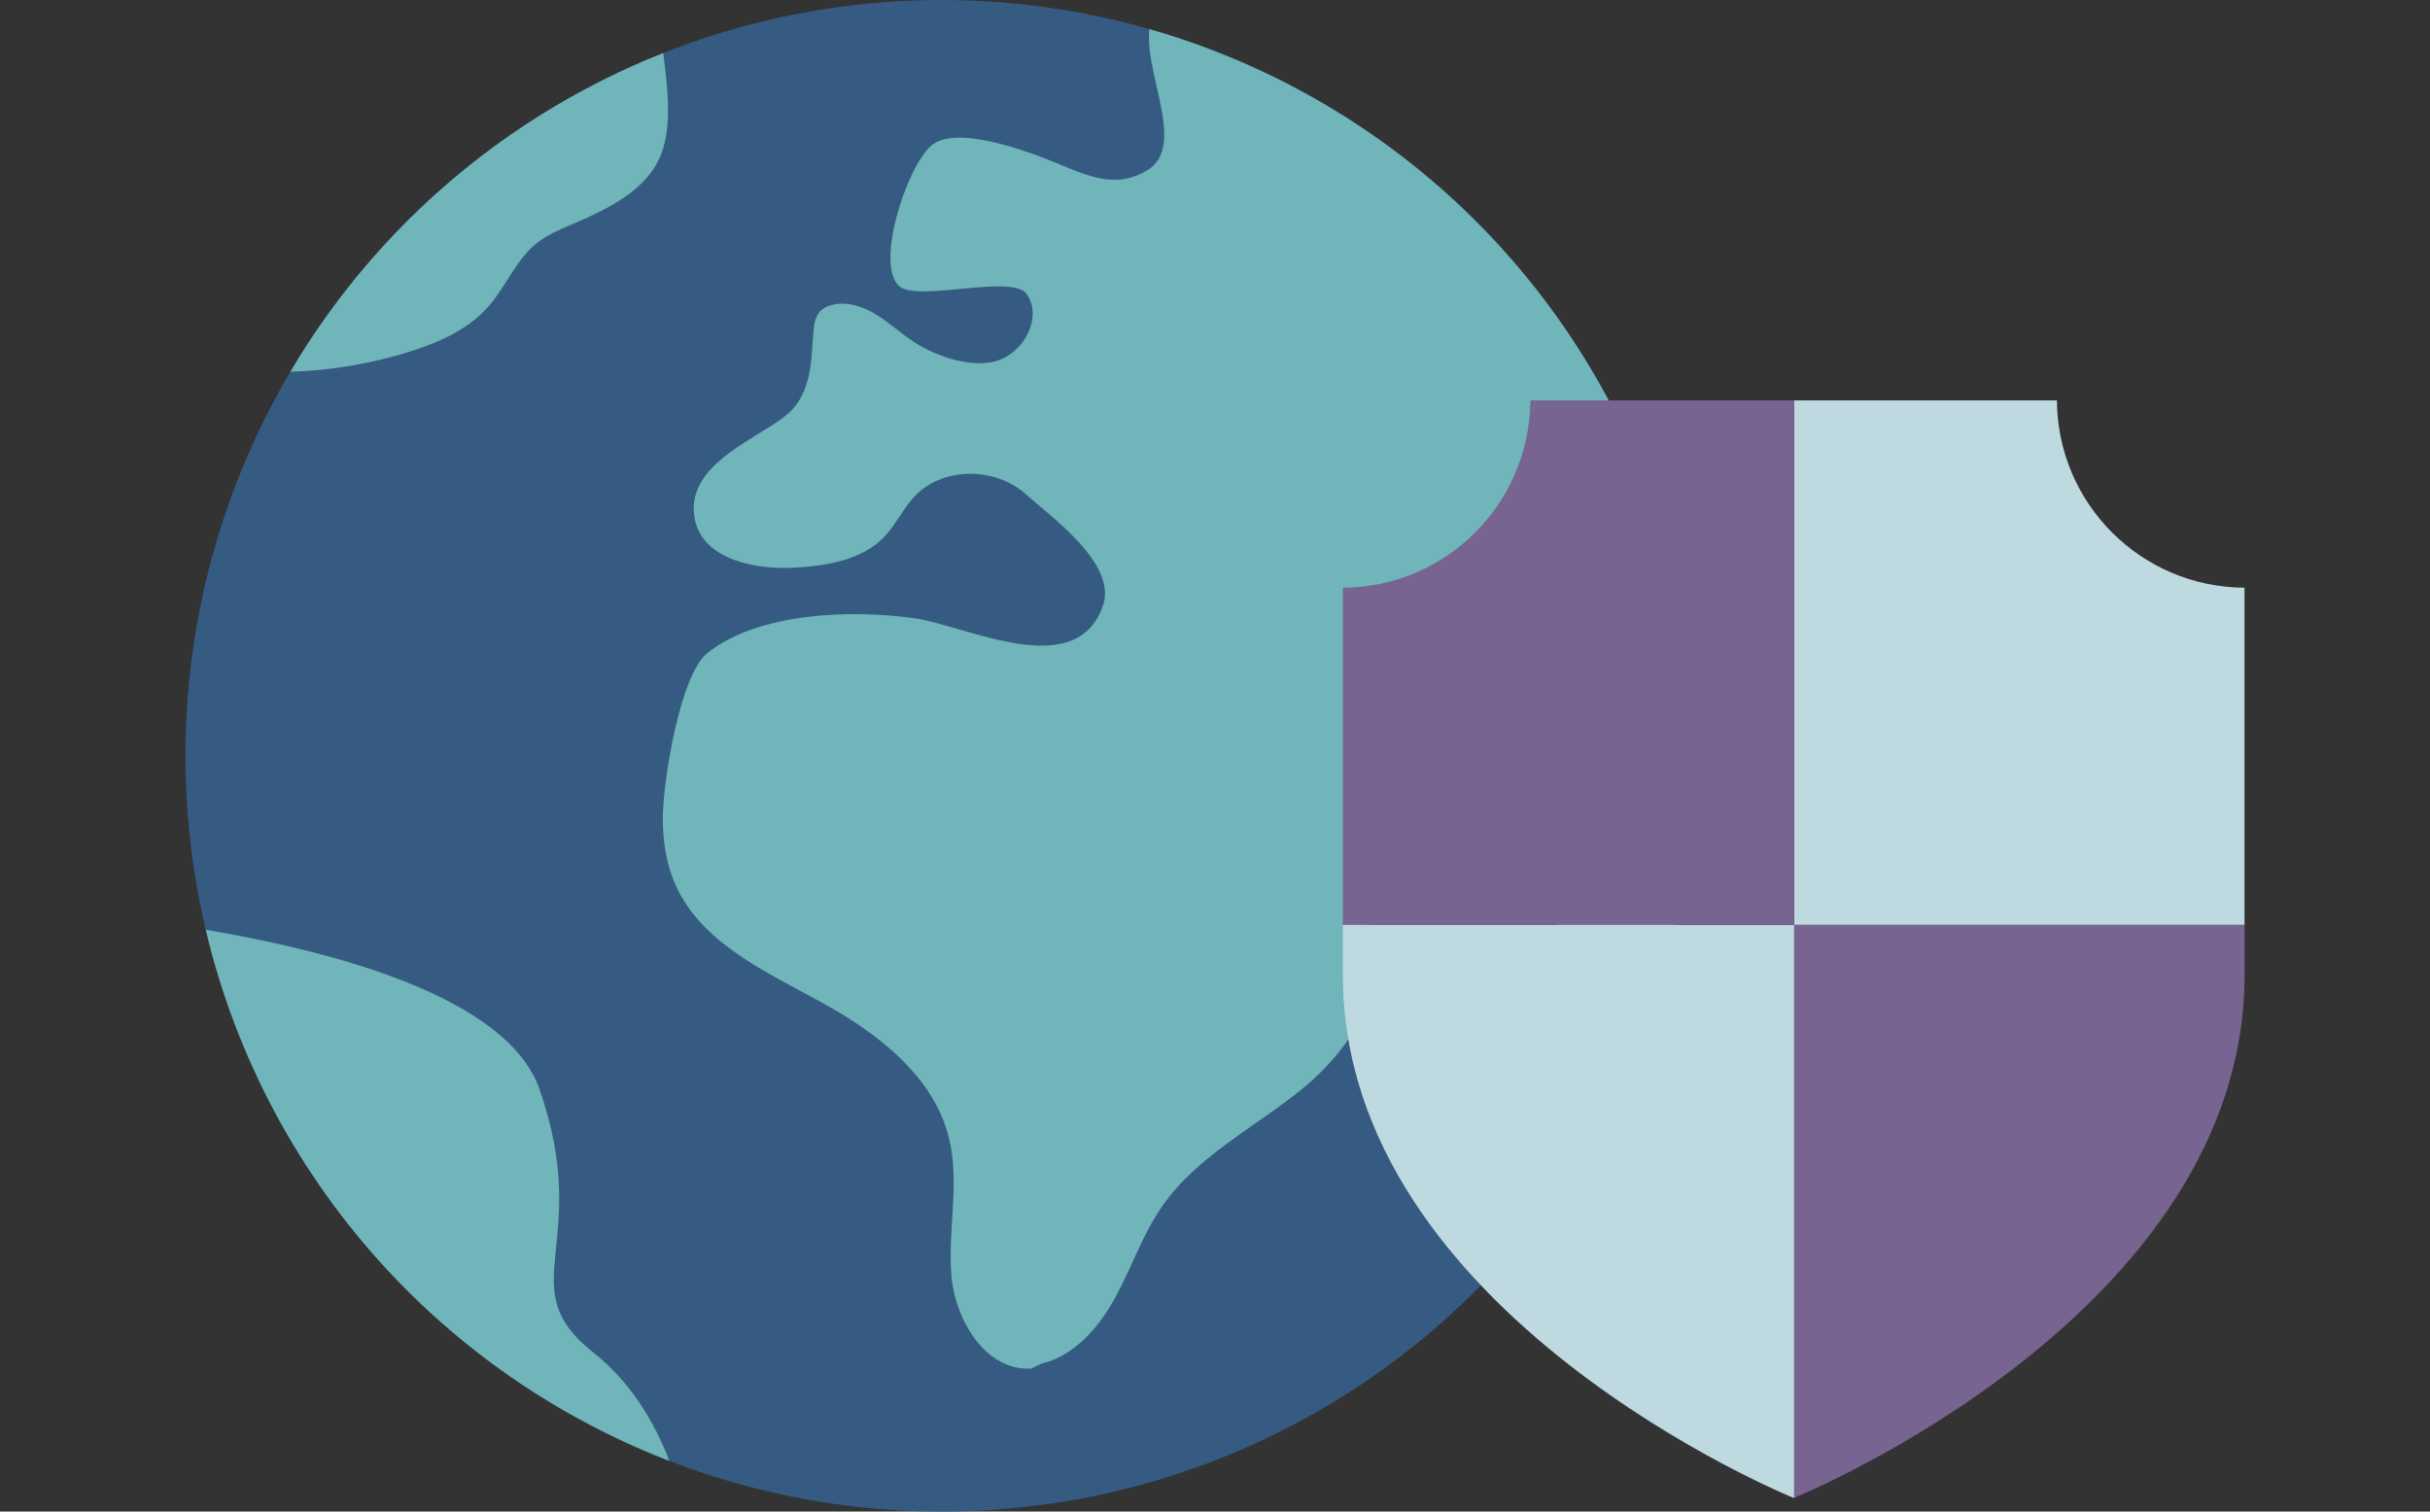 <?xml version="1.0" encoding="UTF-8"?> <svg xmlns="http://www.w3.org/2000/svg" xmlns:xlink="http://www.w3.org/1999/xlink" version="1.1" id="Layer_1" x="0px" y="0px" viewBox="0 0 90 56" xml:space="preserve"><rect x="0" y="0" width="90" height="56" fill="#333333" stroke="none"/> <g> <g> <defs> <circle id="XMLID_33_" cx="34.87" cy="28" r="28"></circle> </defs> <use xlink:href="#XMLID_33_" overflow="visible" fill="#365B82"></use> <clipPath id="XMLID_2_"> <use xlink:href="#XMLID_33_" overflow="visible"></use> </clipPath> <path clip-path="url(#XMLID_2_)" fill="#6FB5B9" d="M1.823,13.118c0.73-0.031,1.46-0.086,2.188-0.145 c1.228-0.099,1.906,0.241,3.065,0.484c2.661,0.558,5.508,0.382,8.097-0.43c1.082-0.339,2.166-0.818,2.915-1.67 c0.65-0.739,1.015-1.723,1.781-2.34c0.375-0.302,0.824-0.496,1.267-0.685c1.336-0.57,2.808-1.254,3.345-2.605 c0.49-1.233,0.161-3.005,0.024-4.285c-0.018-0.163-0.863-2.516-0.977-2.442C23.52-0.992,1.823,13.118,1.823,13.118z"></path> <path clip-path="url(#XMLID_2_)" fill="#6FB5B9" d="M1.158,33.683c0,0,16.836,0.923,18.829,6.682s-1.108,7.31,1.994,9.747 c3.101,2.437,3.544,6.867,3.544,6.867S0.715,48.267,1.158,33.683z"></path> <g clip-path="url(#XMLID_2_)"> <path fill="#6FB5B9" d="M38.19,50.703c-1.683,0.093-2.821-1.793-2.955-3.474c-0.134-1.681,0.315-3.403-0.081-5.042 c-0.562-2.328-2.675-3.93-4.776-5.08c-2.039-1.117-4.369-2.166-5.339-4.279c-0.367-0.8-0.5-1.692-0.49-2.572 c0.014-1.309,0.627-5.241,1.648-6.06c1.868-1.501,5.308-1.626,7.681-1.29c1.915,0.271,6.022,2.418,6.986-0.508 c0.477-1.537-1.909-3.23-2.939-4.147c-1.132-0.96-3.064-0.953-4.084,0.172c-0.41,0.452-0.67,1.026-1.092,1.467 c-0.811,0.845-2.068,1.061-3.237,1.136c-1.519,0.098-3.462-0.285-3.775-1.774c-0.365-1.736,1.604-2.692,2.778-3.447 c0.317-0.204,0.64-0.413,0.887-0.699c0.321-0.372,0.493-0.852,0.582-1.335c0.089-0.483,0.101-0.977,0.141-1.466 c0.023-0.284,0.066-0.591,0.269-0.791c0.102-0.101,0.236-0.164,0.373-0.204c0.565-0.166,1.178,0.033,1.68,0.34 c0.502,0.307,0.934,0.718,1.429,1.037c0.835,0.537,2.272,1.037,3.241,0.608c0.897-0.397,1.474-1.607,0.905-2.405 c-0.531-0.746-3.98,0.295-4.697-0.274c-0.947-0.752,0.249-4.436,1.168-5.223s3.587,0.21,4.703,0.676 c1.191,0.498,2.177,0.908,3.285,0.246c1.863-1.114-1.125-5.056,0.676-6.268c0.623-0.42,2.642,0.59,3.377,0.75 c2.83,0.616,5.563,1.673,8.072,3.12c1.249,0.721,2.457,1.55,3.412,2.63c0.965,1.09,1.642,2.4,2.263,3.717 c2.514,5.327,4.269,11.012,5.195,16.829c0.496,3.114,0.747,6.36-0.176,9.376c-0.145,0.473-0.341,0.968-0.751,1.244 c-0.331,0.222-0.747,0.265-1.144,0.3c-1.61,0.145-3.427,0.225-4.625-0.86c-2.478-2.244,0.002-7.021-2.302-9.443 c-0.149-0.156-0.336-0.305-0.552-0.299c-0.176,0.006-0.332,0.116-0.46,0.237c-1.246,1.187-0.982,3.769-2.639,4.235 c-0.82,0.231-1.929-0.167-2.405,0.539c-0.385,0.572,0.049,1.311,0.294,1.956c0.811,2.14-0.68,4.482-2.45,5.932 s-3.93,2.511-5.232,4.393c-0.718,1.038-1.122,2.256-1.727,3.363s-1.506,2.161-2.733,2.454"></path> </g> </g> <g> <g> <polygon fill="#E3F0F5" points="66.436,55.498 66.434,55.496 66.43,55.498 "></polygon> <path fill="#766391" d="M56.684,14.835c-0.001,0.192-0.016,0.38-0.032,0.568c0.091-0.187,0.178-0.376,0.261-0.568H56.684z"></path> <path fill="#776491" d="M66.449,55.49c0.348-0.142,16.682-6.889,16.682-19.363c0-0.633,0-1.252,0-1.864H66.449V55.49z"></path> <path fill="#BFD9E1" d="M83.13,34.263c0-4.959,0-9.225,0-12.49c-3.827-0.017-6.926-3.112-6.948-6.938H71.19h-4.741v19.428H83.13z "></path> <path fill="#BFD9E1" d="M49.736,34.263c0,0.612,0,1.231,0,1.864c0,12.584,16.632,19.343,16.698,19.369 c0.001,0,0.012-0.005,0.015-0.006V34.263H49.736z"></path> <path fill="#776491" d="M49.736,21.773c0,3.265,0,7.53,0,12.49h16.713V14.835h-4.772h-4.763 c-0.082,0.192-0.169,0.381-0.261,0.568C56.343,18.962,53.371,21.757,49.736,21.773z"></path> </g> </g> </g> </svg> 